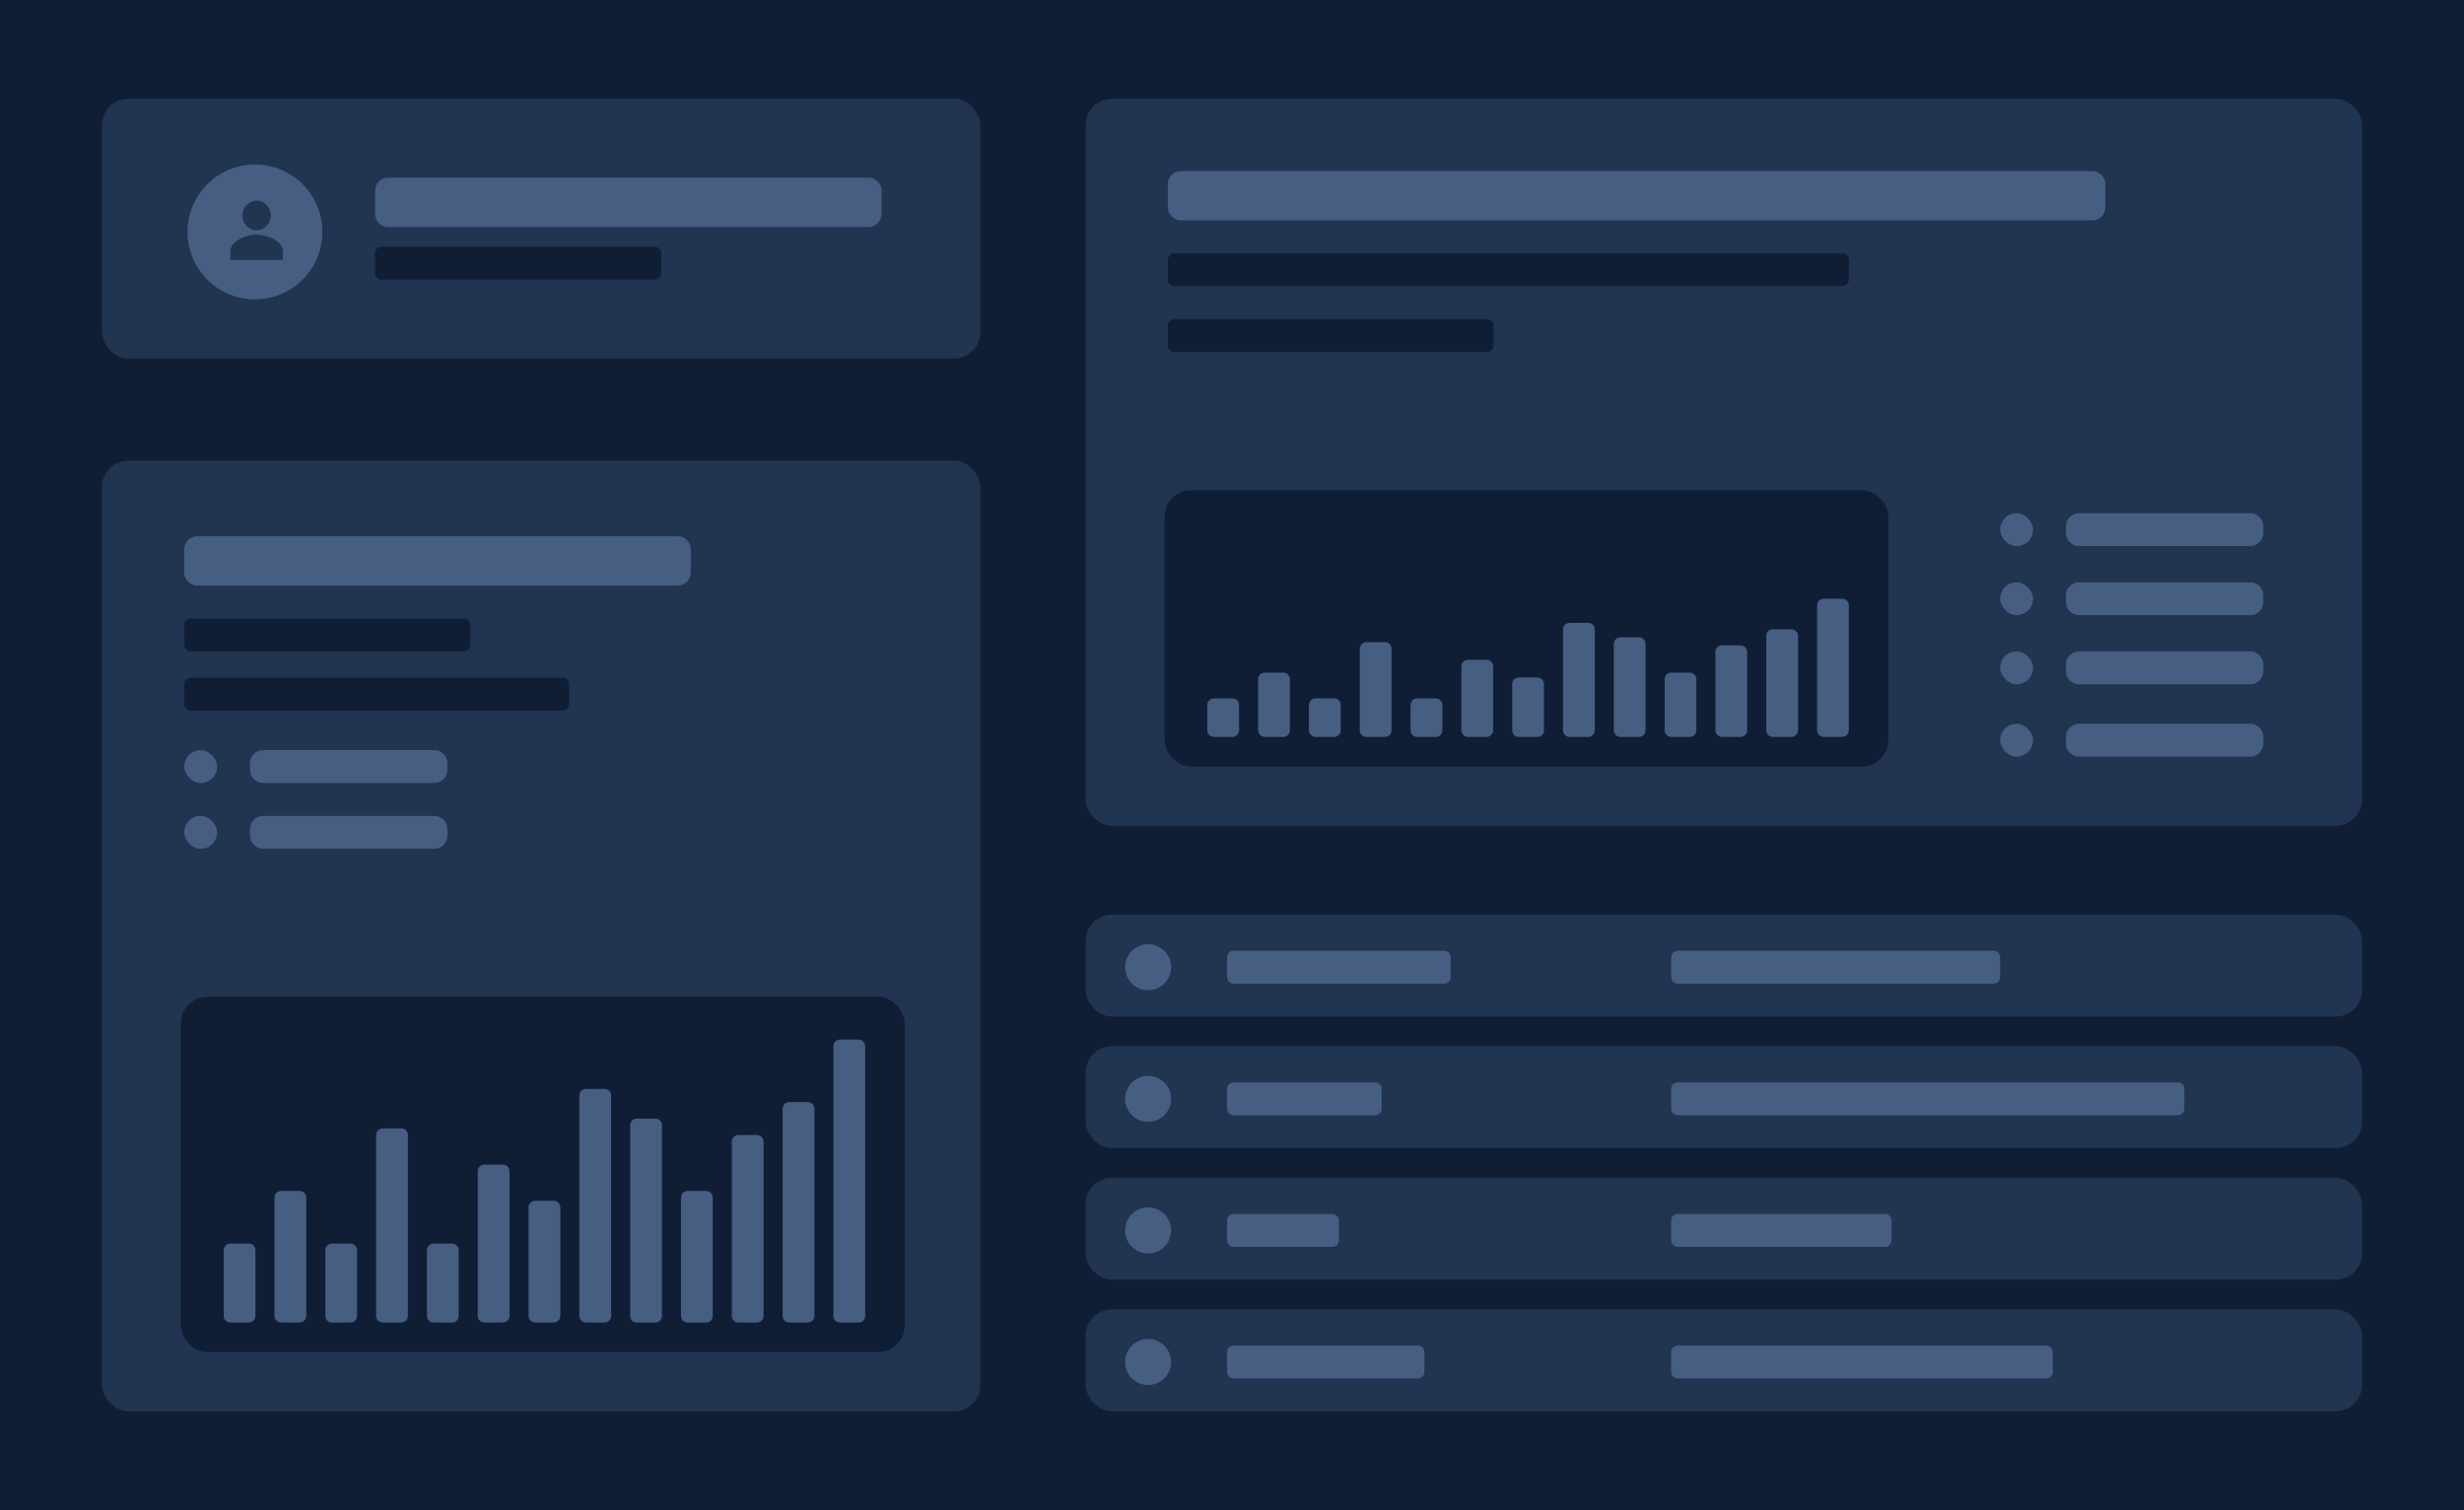 <svg width="749" height="459" viewBox="0 0 749 459" fill="none" xmlns="http://www.w3.org/2000/svg">
<rect width="749" height="459" fill="#0F1E34"/>
<rect x="31" y="140" width="267" height="289" rx="8" fill="#213450"/>
<rect x="330" y="30" width="388" height="221" rx="8" fill="#213450"/>
<rect x="55" y="303" width="220" height="108" rx="8" fill="#0F1E34"/>
<rect x="354" y="149" width="220" height="84" rx="8" fill="#0F1E34"/>
<rect x="31" y="30" width="267" height="79" rx="8" fill="#213450"/>
<path fill-rule="evenodd" clip-rule="evenodd" d="M76 232C76 229.791 77.791 228 80 228H132C134.209 228 136 229.791 136 232V234C136 236.209 134.209 238 132 238H80C77.791 238 76 236.209 76 234V232Z" fill="#465E82"/>
<path fill-rule="evenodd" clip-rule="evenodd" d="M76 252C76 249.791 77.791 248 80 248H132C134.209 248 136 249.791 136 252V254C136 256.209 134.209 258 132 258H80C77.791 258 76 256.209 76 254V252Z" fill="#465E82"/>
<path fill-rule="evenodd" clip-rule="evenodd" d="M628 224C628 221.791 629.791 220 632 220H684C686.209 220 688 221.791 688 224V226C688 228.209 686.209 230 684 230H632C629.791 230 628 228.209 628 226V224Z" fill="#465E82"/>
<path fill-rule="evenodd" clip-rule="evenodd" d="M628 202C628 199.791 629.791 198 632 198H684C686.209 198 688 199.791 688 202V204C688 206.209 686.209 208 684 208H632C629.791 208 628 206.209 628 204V202Z" fill="#465E82"/>
<path fill-rule="evenodd" clip-rule="evenodd" d="M628 181C628 178.791 629.791 177 632 177H684C686.209 177 688 178.791 688 181V183C688 185.209 686.209 187 684 187H632C629.791 187 628 185.209 628 183V181Z" fill="#465E82"/>
<path fill-rule="evenodd" clip-rule="evenodd" d="M628 160C628 157.791 629.791 156 632 156H684C686.209 156 688 157.791 688 160V162C688 164.209 686.209 166 684 166H632C629.791 166 628 164.209 628 162V160Z" fill="#465E82"/>
<rect x="56" y="228" width="10" height="10" rx="5" fill="#465E82"/>
<rect x="56" y="248" width="10" height="10" rx="5" fill="#465E82"/>
<rect x="608" y="220" width="10" height="10" rx="5" fill="#465E82"/>
<rect x="608" y="198" width="10" height="10" rx="5" fill="#465E82"/>
<rect x="608" y="177" width="10" height="10" rx="5" fill="#465E82"/>
<rect x="608" y="156" width="10" height="10" rx="5" fill="#465E82"/>
<path fill-rule="evenodd" clip-rule="evenodd" d="M56 167C56 164.791 57.791 163 60 163H206C208.209 163 210 164.791 210 167V174C210 176.209 208.209 178 206 178H60C57.791 178 56 176.209 56 174V167Z" fill="#465E82"/>
<path fill-rule="evenodd" clip-rule="evenodd" d="M355 56C355 53.791 356.791 52 359 52H636C638.209 52 640 53.791 640 56V63C640 65.209 638.209 67 636 67H359C356.791 67 355 65.209 355 63V56Z" fill="#465E82"/>
<path fill-rule="evenodd" clip-rule="evenodd" d="M114 58C114 55.791 115.791 54 118 54H264C266.209 54 268 55.791 268 58V65C268 67.209 266.209 69 264 69H118C115.791 69 114 67.209 114 65V58Z" fill="#465E82"/>
<path fill-rule="evenodd" clip-rule="evenodd" d="M56 190C56 188.895 56.895 188 58 188H141C142.105 188 143 188.895 143 190V196C143 197.105 142.105 198 141 198H58C56.895 198 56 197.105 56 196V190Z" fill="#0F1E34"/>
<path fill-rule="evenodd" clip-rule="evenodd" d="M355 79C355 77.895 355.895 77 357 77H560C561.105 77 562 77.895 562 79V85C562 86.105 561.105 87 560 87H357C355.895 87 355 86.105 355 85V79Z" fill="#0F1E34"/>
<path fill-rule="evenodd" clip-rule="evenodd" d="M355 99C355 97.895 355.895 97 357 97H452C453.105 97 454 97.895 454 99V105C454 106.105 453.105 107 452 107H357C355.895 107 355 106.105 355 105V99Z" fill="#0F1E34"/>
<path fill-rule="evenodd" clip-rule="evenodd" d="M114 77C114 75.895 114.895 75 116 75H199C200.105 75 201 75.895 201 77V83C201 84.105 200.105 85 199 85H116C114.895 85 114 84.105 114 83V77Z" fill="#0F1E34"/>
<path fill-rule="evenodd" clip-rule="evenodd" d="M56 208C56 206.895 56.895 206 58 206H171C172.105 206 173 206.895 173 208V214C173 215.105 172.105 216 171 216H58C56.895 216 56 215.105 56 214V208Z" fill="#0F1E34"/>
<path fill-rule="evenodd" clip-rule="evenodd" d="M70 402C68.895 402 68 401.105 68 400L68 380C68 378.895 68.895 378 70 378L75.653 378C76.758 378 77.653 378.895 77.653 380L77.653 400C77.653 401.105 76.758 402 75.653 402L70 402Z" fill="#465E82"/>
<path fill-rule="evenodd" clip-rule="evenodd" d="M131.782 402C130.678 402 129.782 401.105 129.782 400L129.782 380C129.782 378.895 130.678 378 131.782 378L137.436 378C138.54 378 139.436 378.895 139.436 380L139.436 400C139.436 401.105 138.54 402 137.436 402L131.782 402Z" fill="#465E82"/>
<path fill-rule="evenodd" clip-rule="evenodd" d="M193.564 402C192.459 402 191.564 401.105 191.564 400L191.564 342C191.564 340.895 192.459 340 193.564 340L199.217 340C200.322 340 201.217 340.895 201.217 342L201.217 400C201.217 401.105 200.322 402 199.217 402L193.564 402Z" fill="#465E82"/>
<path fill-rule="evenodd" clip-rule="evenodd" d="M85.445 402C84.341 402 83.445 401.105 83.445 400L83.445 364C83.445 362.895 84.341 362 85.445 362L91.099 362C92.203 362 93.099 362.895 93.099 364L93.099 400C93.099 401.105 92.203 402 91.099 402L85.445 402Z" fill="#465E82"/>
<path fill-rule="evenodd" clip-rule="evenodd" d="M147.228 402C146.123 402 145.228 401.105 145.228 400L145.228 356C145.228 354.895 146.123 354 147.228 354L152.881 354C153.986 354 154.881 354.895 154.881 356L154.881 400C154.881 401.105 153.986 402 152.881 402L147.228 402Z" fill="#465E82"/>
<path fill-rule="evenodd" clip-rule="evenodd" d="M209.01 402C207.905 402 207.01 401.105 207.01 400L207.01 364C207.01 362.895 207.905 362 209.01 362L214.663 362C215.768 362 216.663 362.895 216.663 364L216.663 400C216.663 401.105 215.768 402 214.663 402L209.01 402Z" fill="#465E82"/>
<path fill-rule="evenodd" clip-rule="evenodd" d="M100.891 402C99.787 402 98.891 401.105 98.891 400L98.891 380C98.891 378.895 99.787 378 100.891 378L106.545 378C107.649 378 108.545 378.895 108.545 380L108.545 400C108.545 401.105 107.649 402 106.545 402L100.891 402Z" fill="#465E82"/>
<path fill-rule="evenodd" clip-rule="evenodd" d="M162.674 402C161.569 402 160.674 401.105 160.674 400L160.674 367C160.674 365.895 161.569 365 162.674 365L168.327 365C169.432 365 170.327 365.895 170.327 367L170.327 400C170.327 401.105 169.432 402 168.327 402L162.674 402Z" fill="#465E82"/>
<path fill-rule="evenodd" clip-rule="evenodd" d="M224.455 402C223.351 402 222.455 401.105 222.455 400L222.455 347C222.455 345.895 223.351 345 224.455 345L230.109 345C231.213 345 232.109 345.895 232.109 347L232.109 400C232.109 401.105 231.213 402 230.109 402L224.455 402Z" fill="#465E82"/>
<path fill-rule="evenodd" clip-rule="evenodd" d="M239.901 402C238.797 402 237.901 401.105 237.901 400L237.901 337C237.901 335.895 238.797 335 239.901 335L245.555 335C246.659 335 247.555 335.895 247.555 337L247.555 400C247.555 401.105 246.659 402 245.555 402L239.901 402Z" fill="#465E82"/>
<path fill-rule="evenodd" clip-rule="evenodd" d="M116.337 402C115.232 402 114.337 401.105 114.337 400L114.337 345C114.337 343.895 115.232 343 116.337 343L121.99 343C123.095 343 123.99 343.895 123.99 345L123.99 400C123.99 401.105 123.095 402 121.99 402L116.337 402Z" fill="#465E82"/>
<path fill-rule="evenodd" clip-rule="evenodd" d="M178.118 402C177.014 402 176.118 401.105 176.118 400L176.118 333C176.118 331.895 177.014 331 178.118 331L183.772 331C184.876 331 185.772 331.895 185.772 333L185.772 400C185.772 401.105 184.876 402 183.772 402L178.118 402Z" fill="#465E82"/>
<path fill-rule="evenodd" clip-rule="evenodd" d="M255.346 402C254.242 402 253.346 401.105 253.346 400L253.346 318C253.346 316.895 254.242 316 255.346 316L261 316C262.104 316 263 316.895 263 318L263 400C263 401.105 262.104 402 261 402L255.346 402Z" fill="#465E82"/>
<path fill-rule="evenodd" clip-rule="evenodd" d="M369 224C367.895 224 367 223.105 367 222L367 214.279C367 213.175 367.895 212.279 369 212.279L374.653 212.279C375.758 212.279 376.653 213.175 376.653 214.279L376.653 222C376.653 223.105 375.758 224 374.653 224L369 224Z" fill="#465E82"/>
<path fill-rule="evenodd" clip-rule="evenodd" d="M430.782 224C429.678 224 428.782 223.105 428.782 222L428.782 214.279C428.782 213.175 429.678 212.279 430.782 212.279L436.436 212.279C437.54 212.279 438.436 213.175 438.436 214.279L438.436 222C438.436 223.105 437.54 224 436.436 224L430.782 224Z" fill="#465E82"/>
<path fill-rule="evenodd" clip-rule="evenodd" d="M492.564 224C491.459 224 490.564 223.105 490.564 222L490.564 195.721C490.564 194.616 491.459 193.721 492.564 193.721L498.217 193.721C499.322 193.721 500.217 194.616 500.217 195.721L500.217 222C500.217 223.105 499.322 224 498.217 224L492.564 224Z" fill="#465E82"/>
<path fill-rule="evenodd" clip-rule="evenodd" d="M384.445 224C383.341 224 382.445 223.105 382.445 222L382.445 206.465C382.445 205.361 383.341 204.465 384.445 204.465L390.099 204.465C391.203 204.465 392.099 205.361 392.099 206.465L392.099 222C392.099 223.105 391.203 224 390.099 224L384.445 224Z" fill="#465E82"/>
<path fill-rule="evenodd" clip-rule="evenodd" d="M446.228 224C445.123 224 444.228 223.105 444.228 222L444.228 202.558C444.228 201.454 445.123 200.558 446.228 200.558L451.881 200.558C452.986 200.558 453.881 201.454 453.881 202.558L453.881 222C453.881 223.105 452.986 224 451.881 224L446.228 224Z" fill="#465E82"/>
<path fill-rule="evenodd" clip-rule="evenodd" d="M508.01 224C506.905 224 506.01 223.105 506.01 222L506.01 206.465C506.01 205.361 506.905 204.465 508.01 204.465L513.663 204.465C514.768 204.465 515.663 205.361 515.663 206.465L515.663 222C515.663 223.105 514.768 224 513.663 224L508.01 224Z" fill="#465E82"/>
<path fill-rule="evenodd" clip-rule="evenodd" d="M399.891 224C398.787 224 397.891 223.105 397.891 222L397.891 214.279C397.891 213.175 398.787 212.279 399.891 212.279L405.545 212.279C406.649 212.279 407.545 213.175 407.545 214.279L407.545 222C407.545 223.105 406.649 224 405.545 224L399.891 224Z" fill="#465E82"/>
<path fill-rule="evenodd" clip-rule="evenodd" d="M461.674 224C460.569 224 459.674 223.105 459.674 222L459.674 207.93C459.674 206.826 460.569 205.93 461.674 205.93L467.327 205.93C468.432 205.93 469.327 206.826 469.327 207.93L469.327 222C469.327 223.105 468.432 224 467.327 224L461.674 224Z" fill="#465E82"/>
<path fill-rule="evenodd" clip-rule="evenodd" d="M523.455 224C522.351 224 521.455 223.105 521.455 222L521.455 198.163C521.455 197.058 522.351 196.163 523.455 196.163L529.109 196.163C530.213 196.163 531.109 197.058 531.109 198.163L531.109 222C531.109 223.105 530.213 224 529.109 224L523.455 224Z" fill="#465E82"/>
<path fill-rule="evenodd" clip-rule="evenodd" d="M538.901 224C537.796 224 536.901 223.105 536.901 222L536.901 193.279C536.901 192.174 537.796 191.279 538.901 191.279L544.554 191.279C545.659 191.279 546.554 192.174 546.554 193.279L546.554 222C546.554 223.105 545.659 224 544.554 224L538.901 224Z" fill="#465E82"/>
<path fill-rule="evenodd" clip-rule="evenodd" d="M415.336 224C414.232 224 413.336 223.105 413.336 222L413.336 197.186C413.336 196.081 414.232 195.186 415.336 195.186L420.99 195.186C422.094 195.186 422.99 196.081 422.99 197.186L422.99 222C422.99 223.105 422.094 224 420.99 224L415.336 224Z" fill="#465E82"/>
<path fill-rule="evenodd" clip-rule="evenodd" d="M477.118 224C476.014 224 475.118 223.105 475.118 222L475.118 191.326C475.118 190.221 476.014 189.326 477.118 189.326L482.772 189.326C483.876 189.326 484.772 190.221 484.772 191.326L484.772 222C484.772 223.105 483.876 224 482.772 224L477.118 224Z" fill="#465E82"/>
<path fill-rule="evenodd" clip-rule="evenodd" d="M554.346 224C553.242 224 552.346 223.105 552.346 222L552.346 184C552.346 182.895 553.242 182 554.346 182L560 182C561.104 182 562 182.895 562 184L562 222C562 223.105 561.104 224 560 224L554.346 224Z" fill="#465E82"/>
<circle cx="77.5" cy="70.5" r="20.5" fill="#465E82"/>
<rect x="330" y="398" width="388" height="31" rx="8" fill="#213450"/>
<path fill-rule="evenodd" clip-rule="evenodd" d="M373 411C373 409.895 373.895 409 375 409H431C432.105 409 433 409.895 433 411V417C433 418.105 432.105 419 431 419H375C373.895 419 373 418.105 373 417V411Z" fill="#465E82"/>
<path fill-rule="evenodd" clip-rule="evenodd" d="M508 411C508 409.895 508.895 409 510 409H622C623.105 409 624 409.895 624 411V417C624 418.105 623.105 419 622 419H510C508.895 419 508 418.105 508 417V411Z" fill="#465E82"/>
<circle cx="349" cy="414" r="7" fill="#465E82"/>
<rect x="330" y="358" width="388" height="31" rx="8" fill="#213450"/>
<path fill-rule="evenodd" clip-rule="evenodd" d="M373 371C373 369.895 373.895 369 375 369H405C406.105 369 407 369.895 407 371V377C407 378.105 406.105 379 405 379H375C373.895 379 373 378.105 373 377V371Z" fill="#465E82"/>
<path fill-rule="evenodd" clip-rule="evenodd" d="M508 371C508 369.895 508.895 369 510 369H573C574.105 369 575 369.895 575 371V377C575 378.105 574.105 379 573 379H510C508.895 379 508 378.105 508 377V371Z" fill="#465E82"/>
<circle cx="349" cy="374" r="7" fill="#465E82"/>
<rect x="330" y="318" width="388" height="31" rx="8" fill="#213450"/>
<path fill-rule="evenodd" clip-rule="evenodd" d="M373 331C373 329.895 373.895 329 375 329H418C419.105 329 420 329.895 420 331V337C420 338.105 419.105 339 418 339H375C373.895 339 373 338.105 373 337V331Z" fill="#465E82"/>
<path fill-rule="evenodd" clip-rule="evenodd" d="M508 331C508 329.895 508.895 329 510 329H662C663.105 329 664 329.895 664 331V337C664 338.105 663.105 339 662 339H510C508.895 339 508 338.105 508 337V331Z" fill="#465E82"/>
<circle cx="349" cy="334" r="7" fill="#465E82"/>
<rect x="330" y="278" width="388" height="31" rx="8" fill="#213450"/>
<path fill-rule="evenodd" clip-rule="evenodd" d="M373 291C373 289.895 373.895 289 375 289H439C440.105 289 441 289.895 441 291V297C441 298.105 440.105 299 439 299H375C373.895 299 373 298.105 373 297V291Z" fill="#465E82"/>
<path fill-rule="evenodd" clip-rule="evenodd" d="M508 291C508 289.895 508.895 289 510 289H606C607.105 289 608 289.895 608 291V297C608 298.105 607.105 299 606 299H510C508.895 299 508 298.105 508 297V291Z" fill="#465E82"/>
<circle cx="349" cy="294" r="7" fill="#465E82"/>
<path d="M78 70L78 70C80.379 70 82.307 67.985 82.307 65.5C82.307 63.015 80.379 61 78 61C75.62 61 73.692 63.014 73.692 65.499V65.499C73.691 67.984 75.62 69.999 77.999 69.999L78 70ZM78 71.286C75.33 71.286 70 73.009 70 76.429V79H86V76.429C86 73.009 80.67 71.286 78 71.286Z" fill="#213450"/>
</svg>
